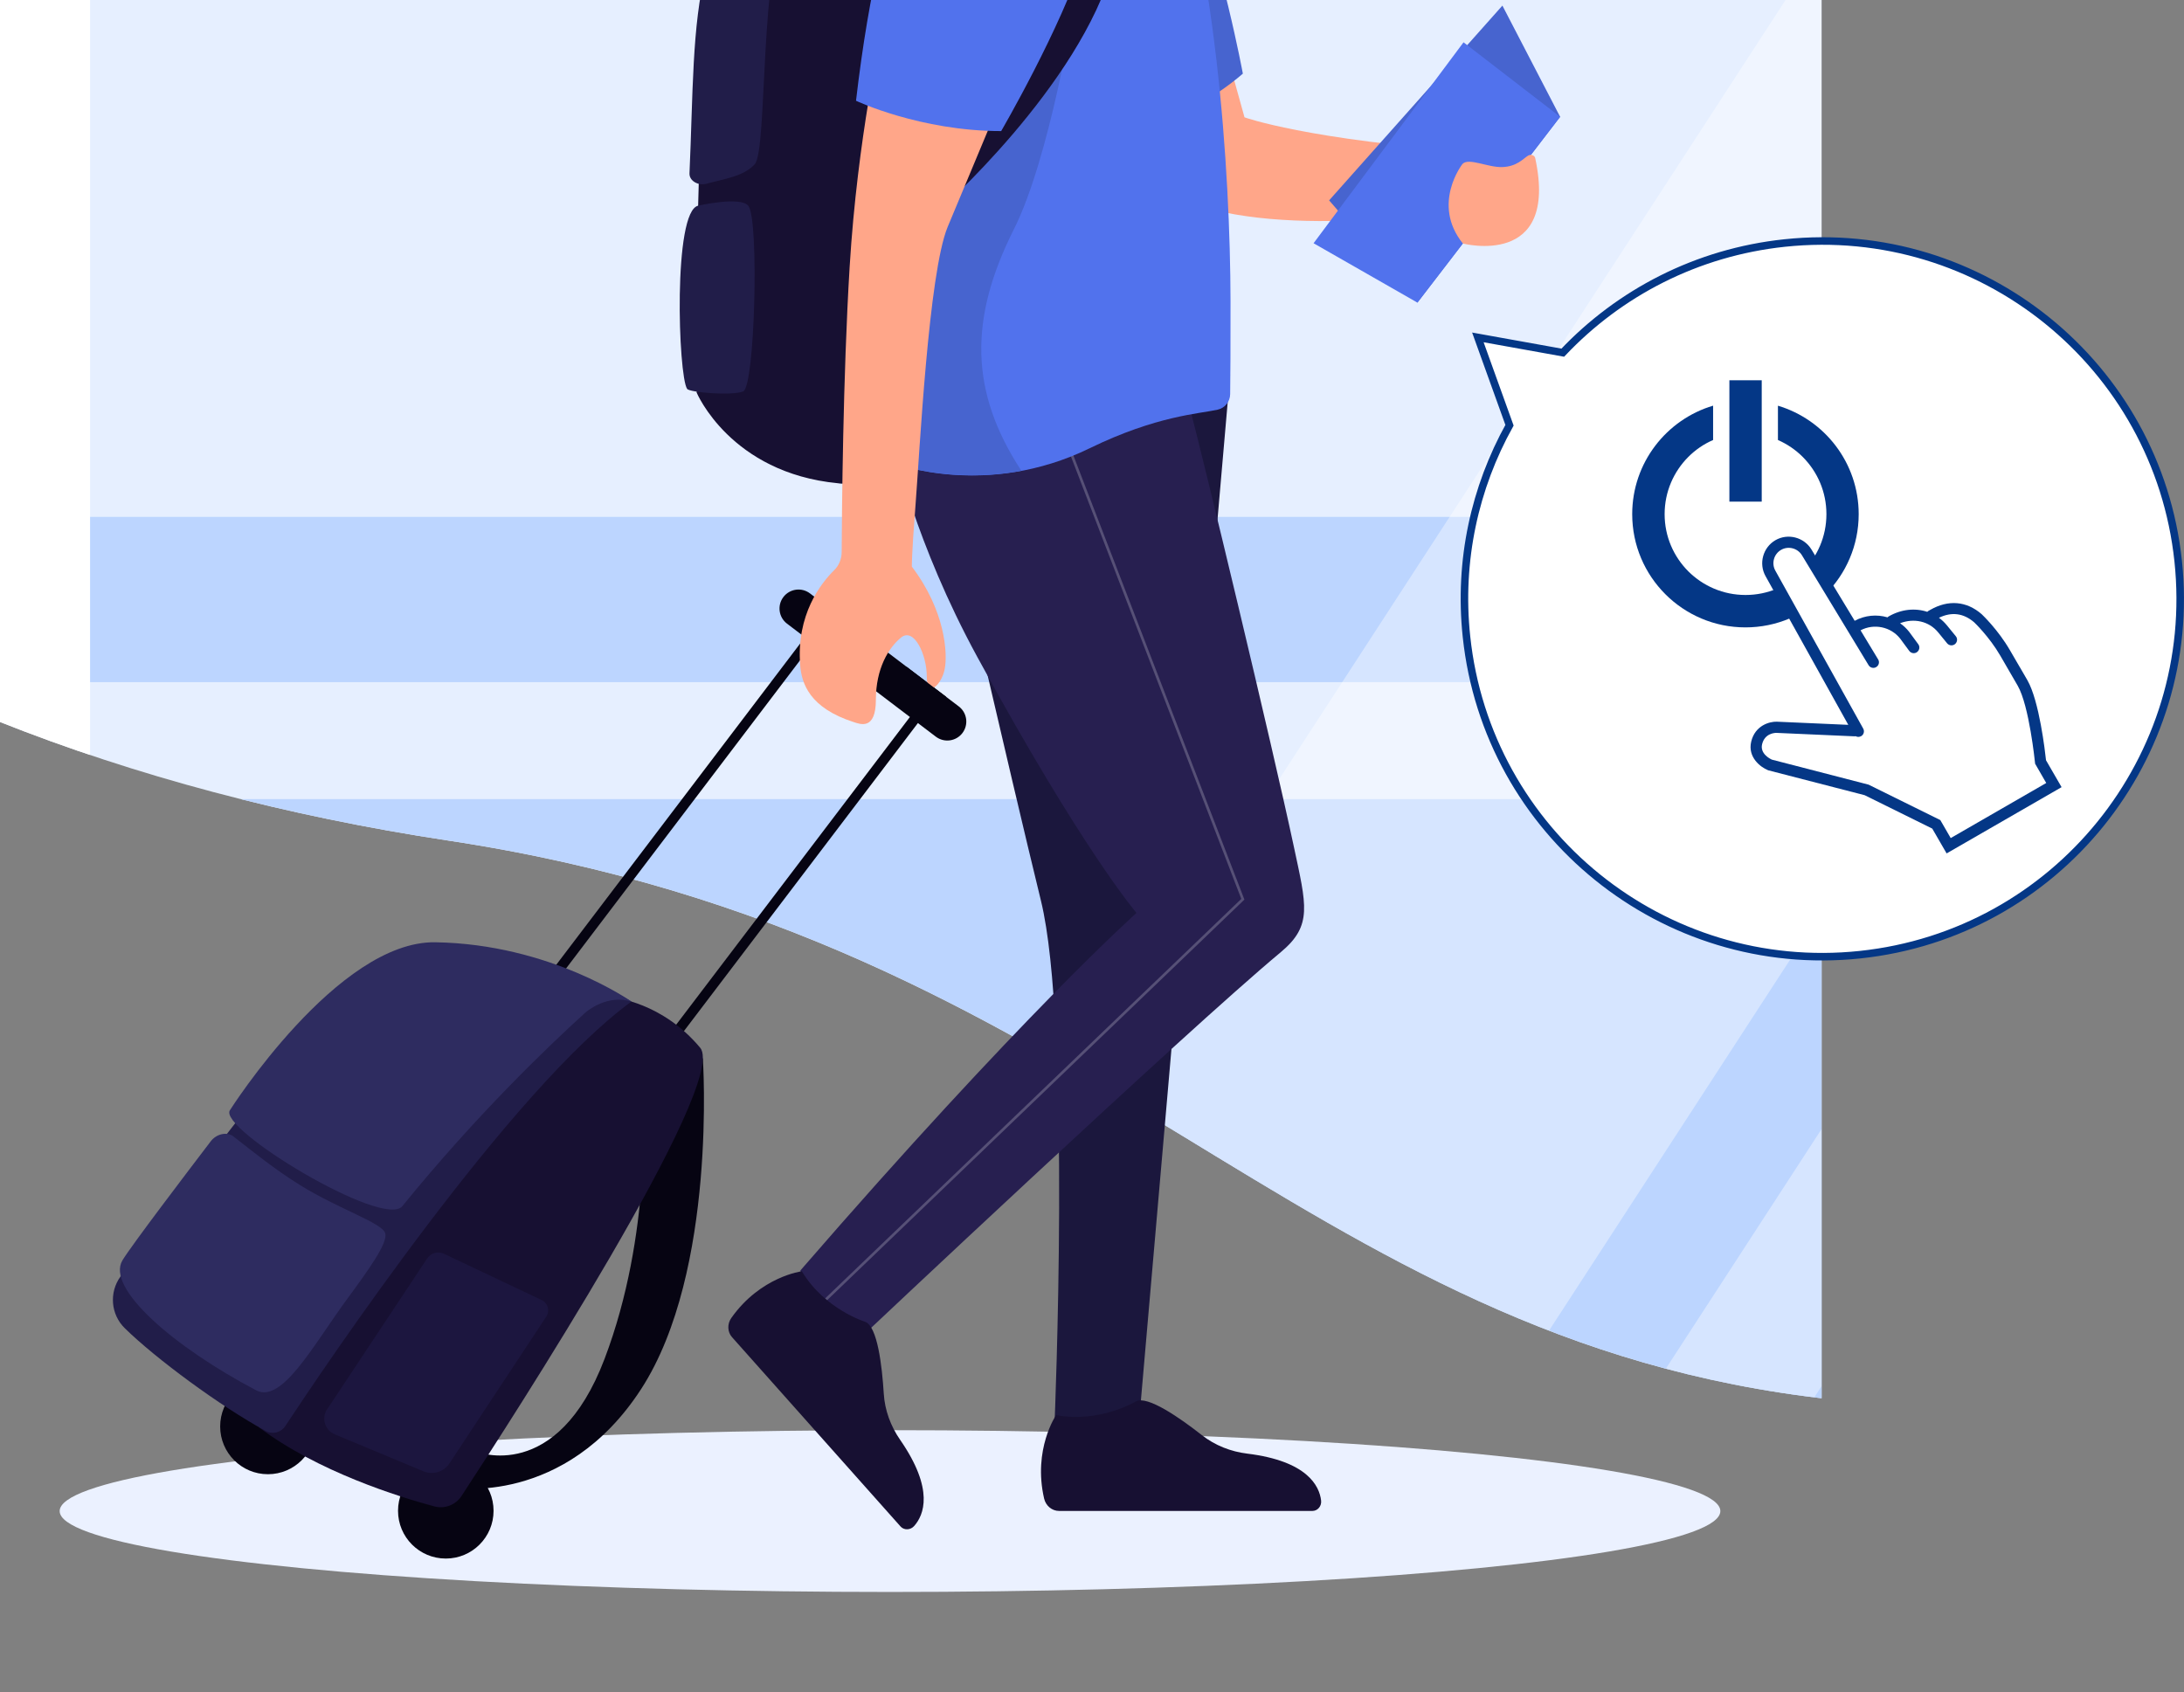 <?xml version="1.0" encoding="UTF-8"?>
<svg id="contents1" xmlns="http://www.w3.org/2000/svg" width="304.53" height="236" xmlns:xlink="http://www.w3.org/1999/xlink" viewBox="0 0 304.53 236">
  <rect x="0" y="0" width="304.53" height="236" fill="#808080" stroke="none"/>
  <defs>
    <style>
      .cls-1 {
        fill: #271f50;
      }

      .cls-2 {
        fill: #043786;
      }

      .cls-3 {
        opacity: .22;
        stroke: #fff;
        stroke-width: .37px;
      }

      .cls-3, .cls-4, .cls-5 {
        fill: none;
      }

      .cls-3, .cls-6, .cls-5 {
        stroke-miterlimit: 10;
      }

      .cls-7, .cls-6 {
        fill: #fff;
      }

      .cls-8 {
        fill: #1c163f;
      }

      .cls-9 {
        fill: #1b173d;
      }

      .cls-6 {
        stroke: #043786;
        stroke-width: 1.05px;
      }

      .cls-10 {
        clip-path: url(#clippath-1);
      }

      .cls-11 {
        fill: #060412;
      }

      .cls-12 {
        fill: #2e2c60;
      }

      .cls-13 {
        fill: #ebf1ff;
      }

      .cls-14 {
        fill: #bdd4ff;
      }

      .cls-15 {
        fill: #171032;
      }

      .cls-16 {
        opacity: .39;
      }

      .cls-17 {
        fill: #5172ed;
      }

      .cls-18 {
        fill: #ffa689;
      }

      .cls-19 {
        fill: #bbdefb;
        opacity: .1;
      }

      .cls-5 {
        stroke: #060412;
        stroke-width: 1.4px;
      }

      .cls-20 {
        fill: #bbcdf9;
      }

      .cls-21 {
        fill: #4764cf;
      }

      .cls-22 {
        fill: #211d49;
      }

      .cls-23 {
        clip-path: url(#clippath);
      }
    </style>
    <clipPath id="clippath">
      <rect class="cls-4" width="254" height="236"/>
    </clipPath>
    <clipPath id="clippath-1">
      <path class="cls-4" d="M383.39-236H108.87c-1.82,21.31-14.71,60.88-81.6,82.08C-67.21-123.99-113.01-84.66-103.62-15.02-94.24,54.63-27.87,103.55,62.53,117.22c90.4,13.68,117.61,69.76,192.83,77.92,62.04,6.74,101.81-1.6,137.14-21.12V-226.89c0-5.03-4.08-9.11-9.11-9.11Z"/>
    </clipPath>
  </defs>
  <g class="cls-23">
    <g>
      <g class="cls-10">
        <g>
          <path class="cls-13" d="M383.39-236H108.87c-1.82,21.31-14.71,60.88-81.6,82.08C-67.21-123.99-113.01-84.66-103.62-15.02-94.24,54.63-27.87,103.55,62.53,117.22c90.4,13.68,117.61,69.76,192.83,77.92,62.04,6.74,101.81-1.6,137.14-21.12V-226.89c0-5.03-4.08-9.11-9.11-9.11Z"/>
          <path class="cls-20" d="M248.83-83.56l-76.05,23.61L144.84.67c-.77,1.67.8,3.45,2.55,2.91l1.85-.58c5.08-1.58,9.75-4.26,13.67-7.85l85.92-78.72Z"/>
          <g>
            <rect class="cls-14" x="-122.24" y="111.43" width="594.76" height="106.64"/>
            <rect class="cls-14" x="-122.24" y="72.08" width="594.76" height="23.05"/>
          </g>
          <g>
            <rect class="cls-19" x="-130.93" y="-236" width="523.43" height="446.09"/>
            <g class="cls-16">
              <polygon class="cls-7" points="-137.83 206.42 -161.13 206.42 141.41 -259.13 164.71 -259.13 -137.83 206.42"/>
              <polygon class="cls-7" points="245.47 206.42 222.17 206.42 524.71 -259.13 548.01 -259.13 245.47 206.42"/>
              <polygon class="cls-7" points="202.43 206.42 114.83 206.42 417.37 -259.13 504.97 -259.13 202.43 206.42"/>
              <polygon class="cls-7" points="-179.94 206.42 -267.54 206.42 35 -259.13 122.6 -259.13 -179.94 206.42"/>
            </g>
          </g>
          <rect class="cls-7" x="-.24" y="-287.54" width="12.8" height="492.13"/>
        </g>
      </g>
      <g>
        <ellipse class="cls-13" cx="124.1" cy="210.72" rx="115.78" ry="11.28"/>
        <g>
          <path class="cls-9" d="M171.51,52.25l-41.12,10.38s10.62,46.09,14.76,62.99c4.23,17.3,1.89,72.93,1.89,72.93h11.76l6.36-73.15,6.36-73.15Z"/>
          <path class="cls-18" d="M162.56-22.65s4.2,14.47,10.97,39.01c0,0,8.73,3.17,32.34,4.84l-.74,7.85s-26.04,4.71-40.4-1.21c-14.36-5.92-26.39-58.43-2.17-50.49Z"/>
          <g>
            <polygon class="cls-21" points="185.33 27.94 197.64 42.2 217.54 16.29 209.49 .78 185.33 27.94"/>
            <polygon class="cls-17" points="183.16 33.92 204.07 5.9 217.54 16.29 197.64 42.2 183.16 33.92"/>
          </g>
          <path class="cls-18" d="M214.07,22.06c-.09-.43-.64-.59-1.01-.35-.72.46-1.57,1.52-3.6,1.59-2.02.06-4.68-1.35-5.54-.43,0,0-4.37,5.58.06,11.09,0,0,13.41,3.5,10.09-11.89Z"/>
          <path class="cls-21" d="M154.27,19.2s10.46-1.54,19.03-8.93c0,0-3.03-16.32-7.25-26.16-4.22-9.84-10.88-18.45-21.71-12.05-10.83,6.41-7.68,21.11,9.93,47.14Z"/>
          <path class="cls-17" d="M119.36,12.62s8.93,5.66,20.24,5.66c0,0,8.36-14.34,11.59-24.55,3.23-10.21,3.81-21.08-8.57-23.3-12.38-2.22-19.6,10.97-23.26,42.19Z"/>
          <path class="cls-1" d="M165.84,56.68s-25.41-8.58-41.16,5.62c0,0,2.89,13.34,11.58,29.29,14.69,26.98,22.21,35.72,22.21,35.72,0,0-16.01,14.25-46.87,49.86,0,0,1.93,7.29,8.14,9.62,0,0,45.22-42.65,58.86-54.02,4.46-3.72,3.55-6.52,1.8-14.75-2.97-13.94-12.82-54.99-14.56-61.34Z"/>
          <g>
            <path class="cls-11" d="M130.49,102.73l-20.75-15.76c-1.17-.89-1.39-2.55-.51-3.71h0c.89-1.17,2.55-1.39,3.71-.51l20.75,15.76c1.17.89,1.39,2.55.51,3.71h0c-.89,1.17-2.55,1.39-3.71.51Z"/>
            <line class="cls-5" x1="113.22" y1="88.73" x2="67.59" y2="148.83"/>
            <line class="cls-5" x1="127.84" y1="99.87" x2="82.2" y2="159.96"/>
          </g>
          <path class="cls-15" d="M126.01-20.69s-22.22,1.12-25.78,13.65c-3.56,12.53-3.09,61.79-3.09,61.79,0,0,4.69,11.2,19.71,12.64,0,0,7.83,1.81,7.38-14.63-.45-16.44,1.78-73.46,1.78-73.46Z"/>
          <path class="cls-22" d="M113.51-18.26s-2.23,1.95-3.41,4.5c-4.36,9.37-3.02,34.64-4.87,36.67-1.54,1.69-4.16,2.01-6.75,2.72-1.11.3-2.39-.4-2.34-1.47.99-21.61-.68-39.58,17.37-42.42Z"/>
          <path class="cls-22" d="M97.35,28.68s5.98-1.37,7.02.05c1.48,2.04.9,25.22-.75,25.86-1.66.63-7.48.13-7.81-.36-1.24-1.83-2-24.8,1.55-25.55Z"/>
          <polyline class="cls-3" points="145.89 54.21 173.3 125.4 115.17 181.21"/>
          <g>
            <path class="cls-11" d="M68.82,210.68c0,3.68-2.98,6.66-6.66,6.66s-6.66-2.98-6.66-6.66,2.98-6.66,6.66-6.66,6.66,2.98,6.66,6.66Z"/>
            <path class="cls-11" d="M44.02,198.92c0,3.68-2.98,6.66-6.66,6.66s-6.66-2.98-6.66-6.66,2.98-6.66,6.66-6.66,6.66,2.98,6.66,6.66Z"/>
            <path class="cls-11" d="M98,147.55s2.05,29.73-8.6,46.15c-10.65,16.42-26.18,13.76-26.18,13.76l3.2-5.03s11.22,4.59,17.88-12.94c6.66-17.53,5.33-35.73,5.33-35.73l8.38-6.21Z"/>
            <path class="cls-15" d="M85.69,139.14s6.67.64,11.94,6.97c4.07,4.88-26.43,52.05-33.28,62.51-.82,1.25-2.34,1.83-3.78,1.45-4.91-1.32-16.25-4.83-24.49-11.05,0,0,31.49-55.25,49.61-59.88Z"/>
            <path class="cls-22" d="M88.05,139.67s-25.04-15.07-38.48-2.55c-8.92,8.3-26.11,31.68-32.77,40.89-1.61,2.23-1.36,5.3.61,7.22,4.29,4.21,13.3,10.87,19.66,14.33.94.51,2.11.21,2.7-.68,5.44-8.25,31.48-47.01,48.29-59.22Z"/>
            <path class="cls-12" d="M32.6,158.51c-.98-.77-2.45-.36-3.21.64-3.19,4.18-11.14,14.63-12.32,16.61-2.31,3.87,7.12,12.05,18.65,18.12,3.6,1.9,8-6.35,12.64-12.67,3.07-4.18,5.72-7.85,5.36-9.21-.38-1.46-6.38-3.33-11.87-6.73-3.59-2.23-6.64-4.72-9.26-6.76Z"/>
            <path class="cls-12" d="M88.05,139.67s-11.31-8.02-27.36-8.27c-13.63-.21-28.61,23.39-28.61,23.39-1.93,2.49,21.42,16.63,24.02,13.41,10.32-12.71,20.41-22.36,25.55-27.02.35-.3,3.12-2.53,6.39-1.51Z"/>
            <path class="cls-8" d="M45.62,196.52l13.95-21.04c.51-.76,1.49-1.04,2.32-.65l13.65,6.47c.86.41,1.17,1.49.64,2.29l-13.52,20.49c-.78,1.18-2.29,1.64-3.6,1.1l-12.38-5.16c-1.38-.57-1.89-2.26-1.07-3.51Z"/>
          </g>
          <path class="cls-17" d="M140.55-36.47s-13.65,2.47-15.87,22.88,0,78.2,0,78.2c0,0,12.79,4.96,27.28-2.11,9.33-4.55,15.31-4.8,17.82-5.37,1.02-.23,1.74-1.12,1.75-2.17.03-2.22.06-6.51.05-12.97-.04-18.04-1.99-48.72-9.76-69.78,0,0-13.18-8.04-21.28-8.68Z"/>
          <path class="cls-21" d="M149.76.83c-11.4-.57-19.82,3.99-26.05,11-.13,24.09.98,52.78.98,52.78,0,0,7.61,2.92,17.73,1.04-7.25-11.07-7.3-21.24-1.04-33.69,5.01-9.97,8.38-31.14,8.38-31.14Z"/>
          <g>
            <path class="cls-15" d="M124.68-13.59s10.83-17.62,18.75-14.65c9.73,3.66,11.71,22.49-2.88,42.2l-7.77,8.23-2,7.32s19.8-17.47,24.46-34.45c4.66-16.98-1.46-23.72-9.99-26.63-10.48-3.58-15.51,2.81-21.9,11.65l1.33,6.32Z"/>
            <g>
              <path class="cls-18" d="M122.91,4.61s-3.33,14.42-4.44,32.62c-.93,15.31-1.08,34.15-1.11,39.74,0,.96-.37,1.89-1.06,2.56-1.82,1.79-5.3,6.19-4.72,13.28.2,2.49,1.29,5.91,7.47,7.89.85.27,3.08,1.21,3.08-3.12s1.75-7.24,3.52-8.68c1.78-1.44,3.58,2.36,3.58,5.46s2.08,1.14,2.5-1.07c.42-2.21.08-8.11-4.58-14.27,0,0-.08-1.08.5-8.49.58-7.41,1.83-32.48,4.49-38.89,2.66-6.41,10.32-24.69,10.32-24.69l-19.55-2.36Z"/>
              <path class="cls-17" d="M119.36,14.05s8.93,4.23,20.24,4.23c0,0,8.36-14.34,11.59-24.55,3.23-10.21,3.81-21.08-8.57-23.3-12.38-2.22-19.6,12.4-23.26,43.61Z"/>
            </g>
          </g>
          <path class="cls-15" d="M147.26,197.33s-3.26,4.76-1.67,11.65c.24,1.02,1.11,1.72,2.08,1.72h35.33c.73,0,1.31-.68,1.21-1.46-.24-2.01-1.9-5.5-10.28-6.53-2.3-.28-4.5-1.14-6.33-2.57-3.02-2.37-7.62-5.6-9.22-4.71,0,0-5.07,3.06-11.13,1.9Z"/>
          <path class="cls-15" d="M111.79,177.28s-5.73.73-9.81,6.5c-.61.85-.55,1.98.1,2.7l23.49,26.39c.48.54,1.38.52,1.9-.07,1.34-1.51,2.85-5.07-1.96-12.02-1.32-1.91-2.14-4.13-2.28-6.44-.24-3.84-.88-9.42-2.61-10.02,0,0-5.65-1.75-8.82-7.05Z"/>
          <polygon class="cls-11" points="126.37 92.95 131.93 97.17 131.47 99.64 124.99 96.4 126.37 92.95"/>
        </g>
      </g>
    </g>
  </g>
  <path class="cls-6" d="M303.72,78.25c-2.9-27.4-27.48-47.26-54.88-44.36-12.29,1.3-23.05,6.97-30.93,15.29l-11.84-2.13,4.41,12.25c-4.82,8.67-7.13,18.85-6,29.47,2.9,27.4,27.48,47.26,54.88,44.36,27.4-2.9,47.26-27.48,44.36-54.88Z"/>
  <path class="cls-2" d="M247.91,56.57v4.79c1.3.57,2.47,1.37,3.46,2.36,2.04,2.05,3.3,4.85,3.3,7.98,0,3.12-1.26,5.93-3.3,7.97-2.05,2.04-4.85,3.3-7.98,3.3-3.12,0-5.93-1.26-7.98-3.3-2.04-2.05-3.3-4.85-3.3-7.97,0-3.12,1.26-5.93,3.3-7.98.99-.99,2.16-1.8,3.46-2.36v-4.79c-6.52,1.94-11.28,7.98-11.28,15.13,0,8.72,7.07,15.79,15.79,15.79,8.72,0,15.79-7.07,15.79-15.79,0-7.15-4.76-13.19-11.28-15.13ZM245.65,53.03h-4.51v16.92h4.51v-16.92Z"/>
  <path class="cls-2" d="M247.6,76.18l3.59-.55,14.09,24.18s-4.99,3.79-5.32,3.59-13.71-23.75-13.71-23.75l1.35-3.48Z"/>
  <path class="cls-2" d="M281.66,93.08c-.49-.84-1.02-1.75-1.39-2.39-1.66-2.87-3.84-4.93-3.95-5.04-2.11-1.84-4.66-2.05-7.18-.6l-.25.14s0,0,0,0c-.06.04-.11.08-.16.13-1.69-.56-3.63-.37-5.38.64-.06.03-.11.08-.16.13-1.49-.44-3.14-.3-4.58.48l-6.03-9.95c-1.04-1.71-3.29-2.29-5.02-1.29-1.74,1.01-2.36,3.26-1.38,5.01l11.54,20.74-9.97-.44c-1-.03-3.03.51-3.57,2.79-.51,2.17,1.3,3.55,2.33,3.97l.05.02,13.44,3.47,9.43,4.66,2,3.46,16.03-9.24-2.17-3.75c-.13-1.22-.94-8.27-2.59-11.15-.23-.4-.62-1.07-1.03-1.78Z"/>
  <path class="cls-7" d="M283.75,106.33l.02.17,1.55,2.69-13.32,7.68-1.45-2.51-10-4.94-13.49-3.49c-.27-.12-1.67-.84-1.36-2.14.37-1.57,1.84-1.59,1.99-1.59l10.86.48c.07,0,.13,0,.19-.02.23.13.51.14.76,0,0,0,0,0,.01,0,.37-.21.5-.68.29-1.06l-12.25-22.02c-.57-1.02-.21-2.32.8-2.9,1-.58,2.3-.24,2.9.74l9.3,15.34c.22.37.71.49,1.07.26.37-.22.49-.71.26-1.07l-2.45-4.05c1.87-.99,4.22-.5,5.52,1.15l1.27,1.72c.24.32.68.41,1.02.21.03-.01.05-.03.07-.05.35-.26.42-.75.17-1.09l-1.28-1.74c-.36-.46-.79-.86-1.26-1.19,1.95-.75,4.04-.28,5.31,1.27l1.25,1.53c.25.3.67.37,1,.18.04-.02.07-.04.1-.07.33-.27.39-.77.11-1.1l-1.25-1.53c-.33-.4-.7-.75-1.1-1.04,1.78-.86,3.43-.64,4.91.63.02.02,2.1,1.99,3.65,4.66.37.65.9,1.56,1.39,2.4.42.71.8,1.38,1.03,1.78,1.61,2.79,2.4,10.61,2.41,10.69Z"/>
</svg>